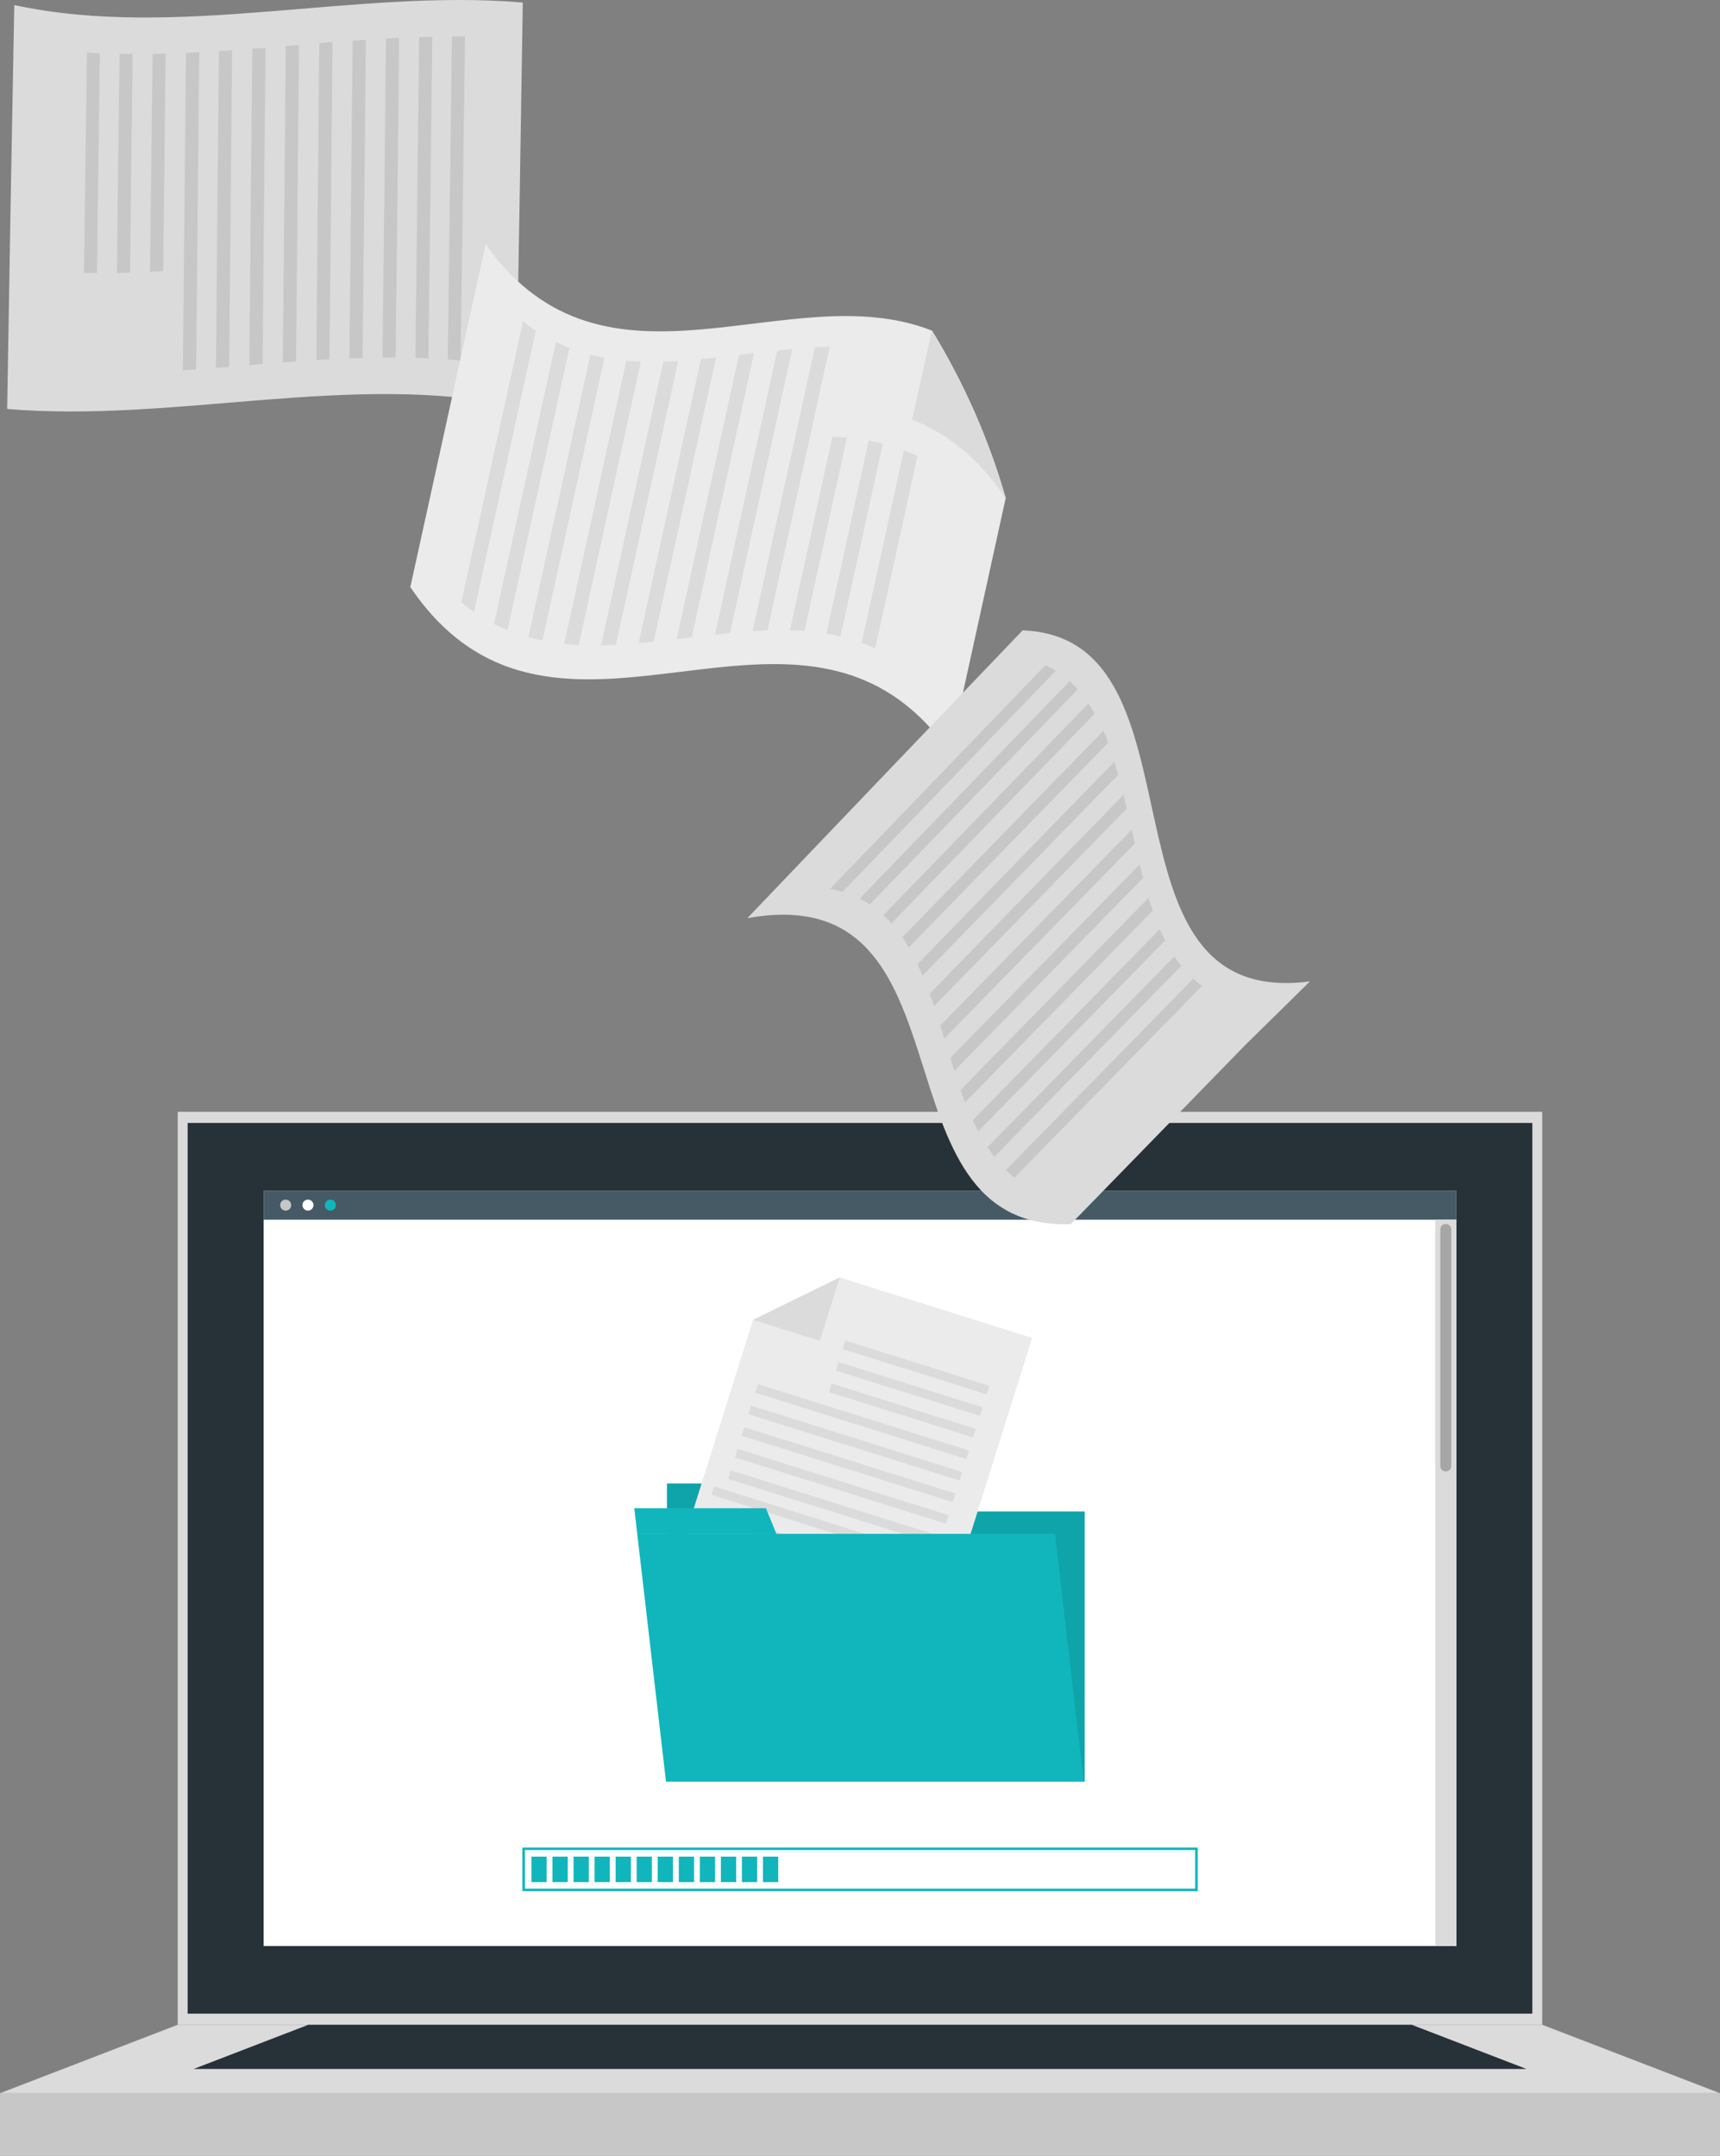 <?xml version="1.0" encoding="UTF-8"?>
<svg id="Calque_1" data-name="Calque 1" xmlns="http://www.w3.org/2000/svg" viewBox="0 0 729.13 913.7">
  <rect x="0" y="0" width="729.13" height="913.7" fill="#808080" stroke="none"/>
  <defs>
    <style>
      .cls-1 {
        fill: #263238;
      }

      .cls-2 {
        fill: #fff;
      }

      .cls-3 {
        fill: #a6a6a6;
      }

      .cls-4 {
        fill: #dbdbdb;
      }

      .cls-5 {
        fill: #455a64;
      }

      .cls-6 {
        fill: #11b6bc;
      }

      .cls-7 {
        fill: #ebebeb;
      }

      .cls-8 {
        fill: #c7c7c7;
      }

      .cls-9 {
        opacity: .1;
      }
    </style>
  </defs>
  <g id="freepik--background-complete--inject-150">
    <rect class="cls-8" x="576.89" y="738.84" width="61.9" height="14.22"/>
    <rect class="cls-2" x="570.48" y="774.95" width="74.69" height="22.65"/>
  </g>
  <g id="freepik--Device--inject-150">
    <rect class="cls-4" x="75.34" y="471.2" width="578.44" height="386.93"/>
    <rect class="cls-1" x="79.54" y="475.92" width="570.04" height="377.49"/>
    <rect class="cls-8" y="887.14" width="729.13" height="26.56"/>
    <polygon class="cls-4" points="0 887.14 75.34 858.13 653.79 858.13 729.13 887.14 0 887.14"/>
    <polygon class="cls-1" points="82.08 876.86 130.7 858.13 598.45 858.13 647.08 876.86 82.08 876.86"/>
    <rect class="cls-2" x="111.76" y="504.61" width="505.61" height="320.14"/>
    <rect class="cls-5" x="111.76" y="504.61" width="505.61" height="12.32"/>
    <path class="cls-8" d="M123.45,510.75c0,1.29-1.05,2.34-2.34,2.34s-2.34-1.05-2.34-2.34,1.05-2.34,2.34-2.34h0c1.29,0,2.34,1.05,2.34,2.34Z"/>
    <path class="cls-2" d="M132.89,510.75c0,1.29-1.05,2.34-2.34,2.34s-2.34-1.05-2.34-2.34,1.05-2.34,2.34-2.34h0c1.29.01,2.33,1.05,2.34,2.34Z"/>
    <path class="cls-6" d="M142.39,510.75c0,1.29-1.05,2.34-2.34,2.34-1.29,0-2.34-1.05-2.34-2.34s1.05-2.34,2.34-2.34c0,0,.01,0,.02,0,1.28.01,2.32,1.06,2.32,2.34Z"/>
    <rect class="cls-4" x="608.41" y="516.92" width="8.98" height="307.82"/>
    <path class="cls-3" d="M612.89,623.64h0c-1.27.01-2.3-1.01-2.32-2.27,0-.01,0-.03,0-.04v-100.28c-.01-1.27,1.01-2.3,2.27-2.32.01,0,.03,0,.04,0h0c1.28,0,2.32,1.04,2.32,2.32h0v100.28c0,1.28-1.04,2.32-2.32,2.32Z"/>
    <path class="cls-6" d="M507.71,801.51H221.44v-18.51h286.28v18.51ZM222.52,800.43h284.13v-16.35H222.52v16.35Z"/>
    <rect class="cls-6" x="225.27" y="786.86" width="6.47" height="10.8"/>
    <rect class="cls-6" x="234.21" y="786.86" width="6.47" height="10.8"/>
    <rect class="cls-6" x="243.13" y="786.86" width="6.47" height="10.8"/>
    <rect class="cls-6" x="252.05" y="786.86" width="6.47" height="10.8"/>
    <rect class="cls-6" x="260.97" y="786.86" width="6.47" height="10.8"/>
    <rect class="cls-6" x="269.89" y="786.86" width="6.47" height="10.8"/>
    <rect class="cls-6" x="278.81" y="786.86" width="6.47" height="10.8"/>
    <rect class="cls-6" x="287.75" y="786.86" width="6.47" height="10.8"/>
    <rect class="cls-6" x="296.67" y="786.86" width="6.47" height="10.8"/>
    <rect class="cls-6" x="305.59" y="786.86" width="6.47" height="10.8"/>
    <rect class="cls-6" x="314.51" y="786.86" width="6.47" height="10.8"/>
    <rect class="cls-6" x="323.43" y="786.86" width="6.47" height="10.8"/>
  </g>
  <g id="freepik--Folder--inject-150">
    <rect class="cls-6" x="282.73" y="640.59" width="177.08" height="114.49"/>
    <polygon class="cls-6" points="338.54 628.73 282.73 628.73 282.73 640.59 341.75 640.59 338.54 628.73"/>
    <g class="cls-9">
      <rect x="282.73" y="640.59" width="177.08" height="114.49"/>
      <polygon points="338.54 628.73 282.73 628.73 282.73 640.59 341.75 640.59 338.54 628.73"/>
    </g>
    <polygon class="cls-7" points="283.33 673.54 393.21 708.07 437.55 567.04 355.97 541.39 319.23 559.38 283.33 673.54"/>
    <polygon class="cls-4" points="355.97 541.39 319.23 559.38 347.53 568.28 355.97 541.39"/>
    <rect class="cls-4" x="386.4" y="547.51" width="3.79" height="64.04" transform="translate(-281 776.17) rotate(-72.55)"/>
    <rect class="cls-4" x="383.53" y="556.64" width="3.79" height="64.04" transform="translate(-291.73 779.83) rotate(-72.55)"/>
    <rect class="cls-4" x="380.66" y="565.77" width="3.79" height="64.04" transform="translate(-302.44 783.48) rotate(-72.55)"/>
    <rect class="cls-4" x="363.57" y="555.56" width="3.79" height="93.83" transform="translate(-318.88 770.46) rotate(-72.55)"/>
    <rect class="cls-4" x="360.71" y="564.69" width="3.79" height="93.83" transform="translate(-329.6 774.12) rotate(-72.55)"/>
    <rect class="cls-4" x="357.82" y="573.82" width="3.79" height="93.83" transform="translate(-340.33 777.75) rotate(-72.55)"/>
    <rect class="cls-4" x="354.96" y="583" width="3.79" height="93.83" transform="translate(-351.08 781.46) rotate(-72.55)"/>
    <rect class="cls-4" x="352.08" y="592.13" width="3.79" height="93.83" transform="translate(-361.81 785.09) rotate(-72.55)"/>
    <rect class="cls-4" x="344.83" y="599.01" width="3.77" height="93.48" transform="translate(-373.47 781.91) rotate(-72.47)"/>
    <rect class="cls-4" x="346.34" y="610.4" width="3.79" height="93.83" transform="translate(-383.25 792.41) rotate(-72.55)"/>
    <rect class="cls-4" x="343.47" y="619.57" width="3.79" height="93.83" transform="translate(-394.02 796.09) rotate(-72.55)"/>
    <rect class="cls-4" x="340.58" y="628.7" width="3.79" height="93.83" transform="translate(-404.75 799.73) rotate(-72.55)"/>
    <polygon class="cls-6" points="459.39 755.07 282.32 755.07 270.13 650.07 447.22 650.07 459.39 755.07"/>
    <polygon class="cls-6" points="324.68 639.2 268.87 639.2 270.13 650.07 329.14 650.07 324.68 639.2"/>
  </g>
  <g id="freepik--Documents--inject-150">
    <path class="cls-4" d="M218.75,172.28c1.05-57.68,2.01-114.75,2.87-171.21C150.98-4.95,75.01,17.03,6.05,2.14c-1.1,57.71-2.1,114.77-3.01,171.18,70.79,6.04,146.72-15.91,215.72-1.04Z"/>
    <path class="cls-8" d="M36.86,22.21c-.43,31.31-.86,62.47-1.28,93.47l5.53.03c.39-30.91.79-61.95,1.21-93.11l-5.46-.39Z"/>
    <path class="cls-8" d="M50.71,22.81c-.44,31.16-.82,62.11-1.15,92.85l5.57-.14c.34-30.78.71-61.66,1.11-92.63-1.84-.03-3.69-.03-5.52-.08Z"/>
    <path class="cls-8" d="M64.67,22.84c-.38,30.89-.74,61.67-1.08,92.34l5.59-.28,1.02-92.18c-1.86.06-3.69.12-5.53.12Z"/>
    <path class="cls-8" d="M78.84,22.48c-.49,44.97-.92,89.8-1.31,134.47l5.62-.42c.44-44.73.87-89.55,1.31-134.47l-5.62.42Z"/>
    <path class="cls-8" d="M92.8,21.69c-.46,44.82-.88,89.56-1.26,134.22l5.6-.46c.46-44.66.88-89.39,1.25-134.17l-5.59.4Z"/>
    <path class="cls-8" d="M106.95,20.68c-.48,44.82-.89,89.51-1.23,134.08l5.6-.46c.43-44.71.84-89.4,1.23-134.08l-5.6.46Z"/>
    <path class="cls-8" d="M121.13,19.52c-.43,44.69-.84,89.39-1.24,134.11l5.6-.43c.46-44.82.87-89.53,1.24-134.14l-5.6.46Z"/>
    <path class="cls-8" d="M135.35,18.32c-.43,44.67-.85,89.43-1.27,134.28l5.57-.32c.49-44.91.93-89.74,1.31-134.47l-5.61.51Z"/>
    <path class="cls-8" d="M149.48,17.27c-.46,44.82-.91,89.7-1.35,134.64l5.57-.17c.5-45.12.96-90.08,1.39-134.87l-5.62.4Z"/>
    <path class="cls-8" d="M163.61,16.34c-.46,44.82-.94,89.89-1.46,135.21h5.54c.57-45.37,1.08-90.53,1.52-135.49l-5.59.28Z"/>
    <path class="cls-8" d="M177.69,15.73c-.51,45.08-1.05,90.4-1.61,135.94l5.49.22c.62-45.71,1.18-91.14,1.69-136.3l-5.57.14Z"/>
    <path class="cls-8" d="M191.6,15.45c-.58,45.34-1.19,90.97-1.81,136.89l5.44.45c.7-46.08,1.33-91.84,1.89-137.28l-5.53-.05Z"/>
    <path class="cls-7" d="M205.86,103.54c-10.65,48.43-21.29,96.85-31.92,145.28,62.14,91.61,165.91-19.08,228.71,70.06l23.69-107.87c-7.18-24.91-17.68-48.74-31.2-70.86-60.72-24.07-138.45,34.95-189.28-36.61Z"/>
    <path class="cls-4" d="M426.23,211c-7.18-24.91-17.68-48.74-31.2-70.86l-8.38,37.73c14.38,5.57,27.73,15.7,39.58,33.13Z"/>
    <path class="cls-4" d="M371.01,274.8l17.93-81.55c-1.9-.89-3.81-1.69-5.74-2.44l-17.95,81.66c1.96.62,3.88,1.39,5.76,2.33Z"/>
    <path class="cls-4" d="M356.32,269.72c5.97-27.28,11.95-54.54,17.94-81.78-2-.41-3.99-.82-5.99-1.23-5.98,27.26-11.97,54.54-17.96,81.84,2.02.3,4.01.71,6,1.18Z"/>
    <path class="cls-4" d="M341.04,267.43c5.99-27.32,11.99-54.63,17.98-81.95-2.05-.16-4.1-.29-6.17-.36-5.98,27.34-11.98,54.68-17.99,82.01,2.08.06,4.14.16,6.18.3Z"/>
    <path class="cls-4" d="M325.33,267.15l26.41-120.23-6.29.26-26.43,120.31c2.09-.04,4.21-.25,6.31-.34Z"/>
    <path class="cls-4" d="M309.45,268.31c8.79-40.14,17.59-80.25,26.41-120.35-2.12.18-4.25.42-6.37.65-8.8,40.12-17.61,80.24-26.41,120.37l6.38-.68Z"/>
    <path class="cls-4" d="M293.23,270.12c8.83-40.13,17.64-80.3,26.44-120.51l-6.4.79c-8.81,40.13-17.62,80.31-26.44,120.51l6.4-.79Z"/>
    <path class="cls-4" d="M277.08,272.02l26.47-120.51-6.4.65c-8.78,40.12-17.59,80.23-26.41,120.35l6.34-.48Z"/>
    <path class="cls-4" d="M261.08,273.32c8.78-40.12,17.58-80.22,26.4-120.29-2.11.12-4.2.22-6.29.26-8.8,40.08-17.59,80.16-26.39,120.23,2.1-.04,4.19-.1,6.28-.2Z"/>
    <path class="cls-4" d="M245.32,273.36c8.81-40.04,17.59-80.08,26.36-120.12-2.06-.07-4.11-.2-6.16-.39-8.78,40.02-17.57,80.03-26.35,120.04,2.04.23,4.09.38,6.14.47Z"/>
    <path class="cls-4" d="M229.94,271.48c8.79-39.96,17.56-79.93,26.32-119.9l-5.99-1.23c-8.74,39.91-17.5,79.83-26.29,119.76,1.98.49,3.96.96,5.96,1.37Z"/>
    <path class="cls-4" d="M215.13,267.06c8.73-39.86,17.48-79.72,26.25-119.59-1.92-.75-3.83-1.58-5.73-2.5-8.75,39.83-17.49,79.66-26.23,119.48,1.89.92,3.79,1.8,5.7,2.61Z"/>
    <path class="cls-4" d="M200.94,259.39c8.74-39.74,17.47-79.48,26.18-119.22-1.83-1.2-3.64-2.51-5.41-4.04-8.71,39.68-17.43,79.37-26.14,119.05,1.75,1.59,3.55,2.96,5.37,4.21Z"/>
    <path class="cls-4" d="M433.51,267.15c-38.43,40.11-77.33,80.77-116.7,121.98,98.68-17.77,51.22,132.69,137.11,129.69l74.28-76.25c9.02-8.83,18.06-17.71,27.1-26.64-94.49,12.48-40.64-145.83-121.79-148.77Z"/>
    <path class="cls-8" d="M430.04,499.08l79.56-81.26c-1.33-.92-2.59-1.93-3.77-3.03-26.42,26.96-52.89,53.99-79.4,81.08,1.15,1.13,2.36,2.2,3.62,3.2Z"/>
    <path class="cls-8" d="M421.52,490.24l79.24-80.88c-1.02-1.29-2.01-2.64-2.92-4.03-26.33,26.86-52.73,53.82-79.21,80.86.94,1.42,1.89,2.79,2.89,4.05Z"/>
    <path class="cls-8" d="M414.71,479.46c26.48-27.06,52.89-54.02,79.21-80.86-.79-1.57-1.53-3.24-2.26-4.8l-79.25,80.91c.69,1.61,1.51,3.21,2.3,4.75Z"/>
    <path class="cls-8" d="M409.13,467.18l79.56-81.26c-.61-1.74-1.21-3.53-1.83-5.36-26.43,27-53,54.14-79.71,81.43l1.98,5.18Z"/>
    <path class="cls-8" d="M404.57,453.86l80.01-81.78-1.46-5.72-80.23,81.97,1.67,5.53Z"/>
    <path class="cls-8" d="M400.31,440.15c27.07-27.72,53.98-55.27,80.75-82.62l-1.35-5.84c-26.86,27.47-53.88,55.11-81.07,82.91l1.67,5.56Z"/>
    <path class="cls-8" d="M395.99,426.4c27.41-28.12,54.63-56.04,81.68-83.75-.45-1.94-.9-3.88-1.39-5.79-27.21,27.85-54.6,55.94-82.17,84.27.67,1.87,1.25,3.6,1.87,5.28Z"/>
    <path class="cls-8" d="M391.09,413.47c27.86-28.64,55.51-57.01,82.93-85.13-.52-1.87-1.05-3.7-1.62-5.52-27.63,28.35-55.44,56.95-83.45,85.79.7,1.58,1.42,3.22,2.13,4.86Z"/>
    <path class="cls-8" d="M385.22,401.57l84.57-86.82c-.64-1.71-1.33-3.38-2.04-5.02-28.23,28.89-56.64,58.07-85.24,87.53.97,1.43,1.87,2.85,2.72,4.31Z"/>
    <path class="cls-8" d="M377.86,391.35c28.98-29.91,57.7-59.53,86.16-88.86-.84-1.49-1.71-2.96-2.65-4.35-28.71,29.61-57.67,59.53-86.9,89.74,1.19,1.1,2.32,2.26,3.38,3.48Z"/>
    <path class="cls-8" d="M368.71,383.32c29.75-30.71,59.14-61.09,88.15-91.15-1.08-1.21-2.22-2.36-3.42-3.46-29.4,30.39-59.06,61.1-89,92.14,1.47.73,2.9,1.55,4.27,2.46Z"/>
    <path class="cls-8" d="M357.18,377.99c30.42-31.58,60.55-62.82,90.38-93.71-1.41-.87-2.87-1.66-4.38-2.37l-91.34,94.83c1.8.32,3.58.73,5.34,1.25Z"/>
  </g>
</svg>